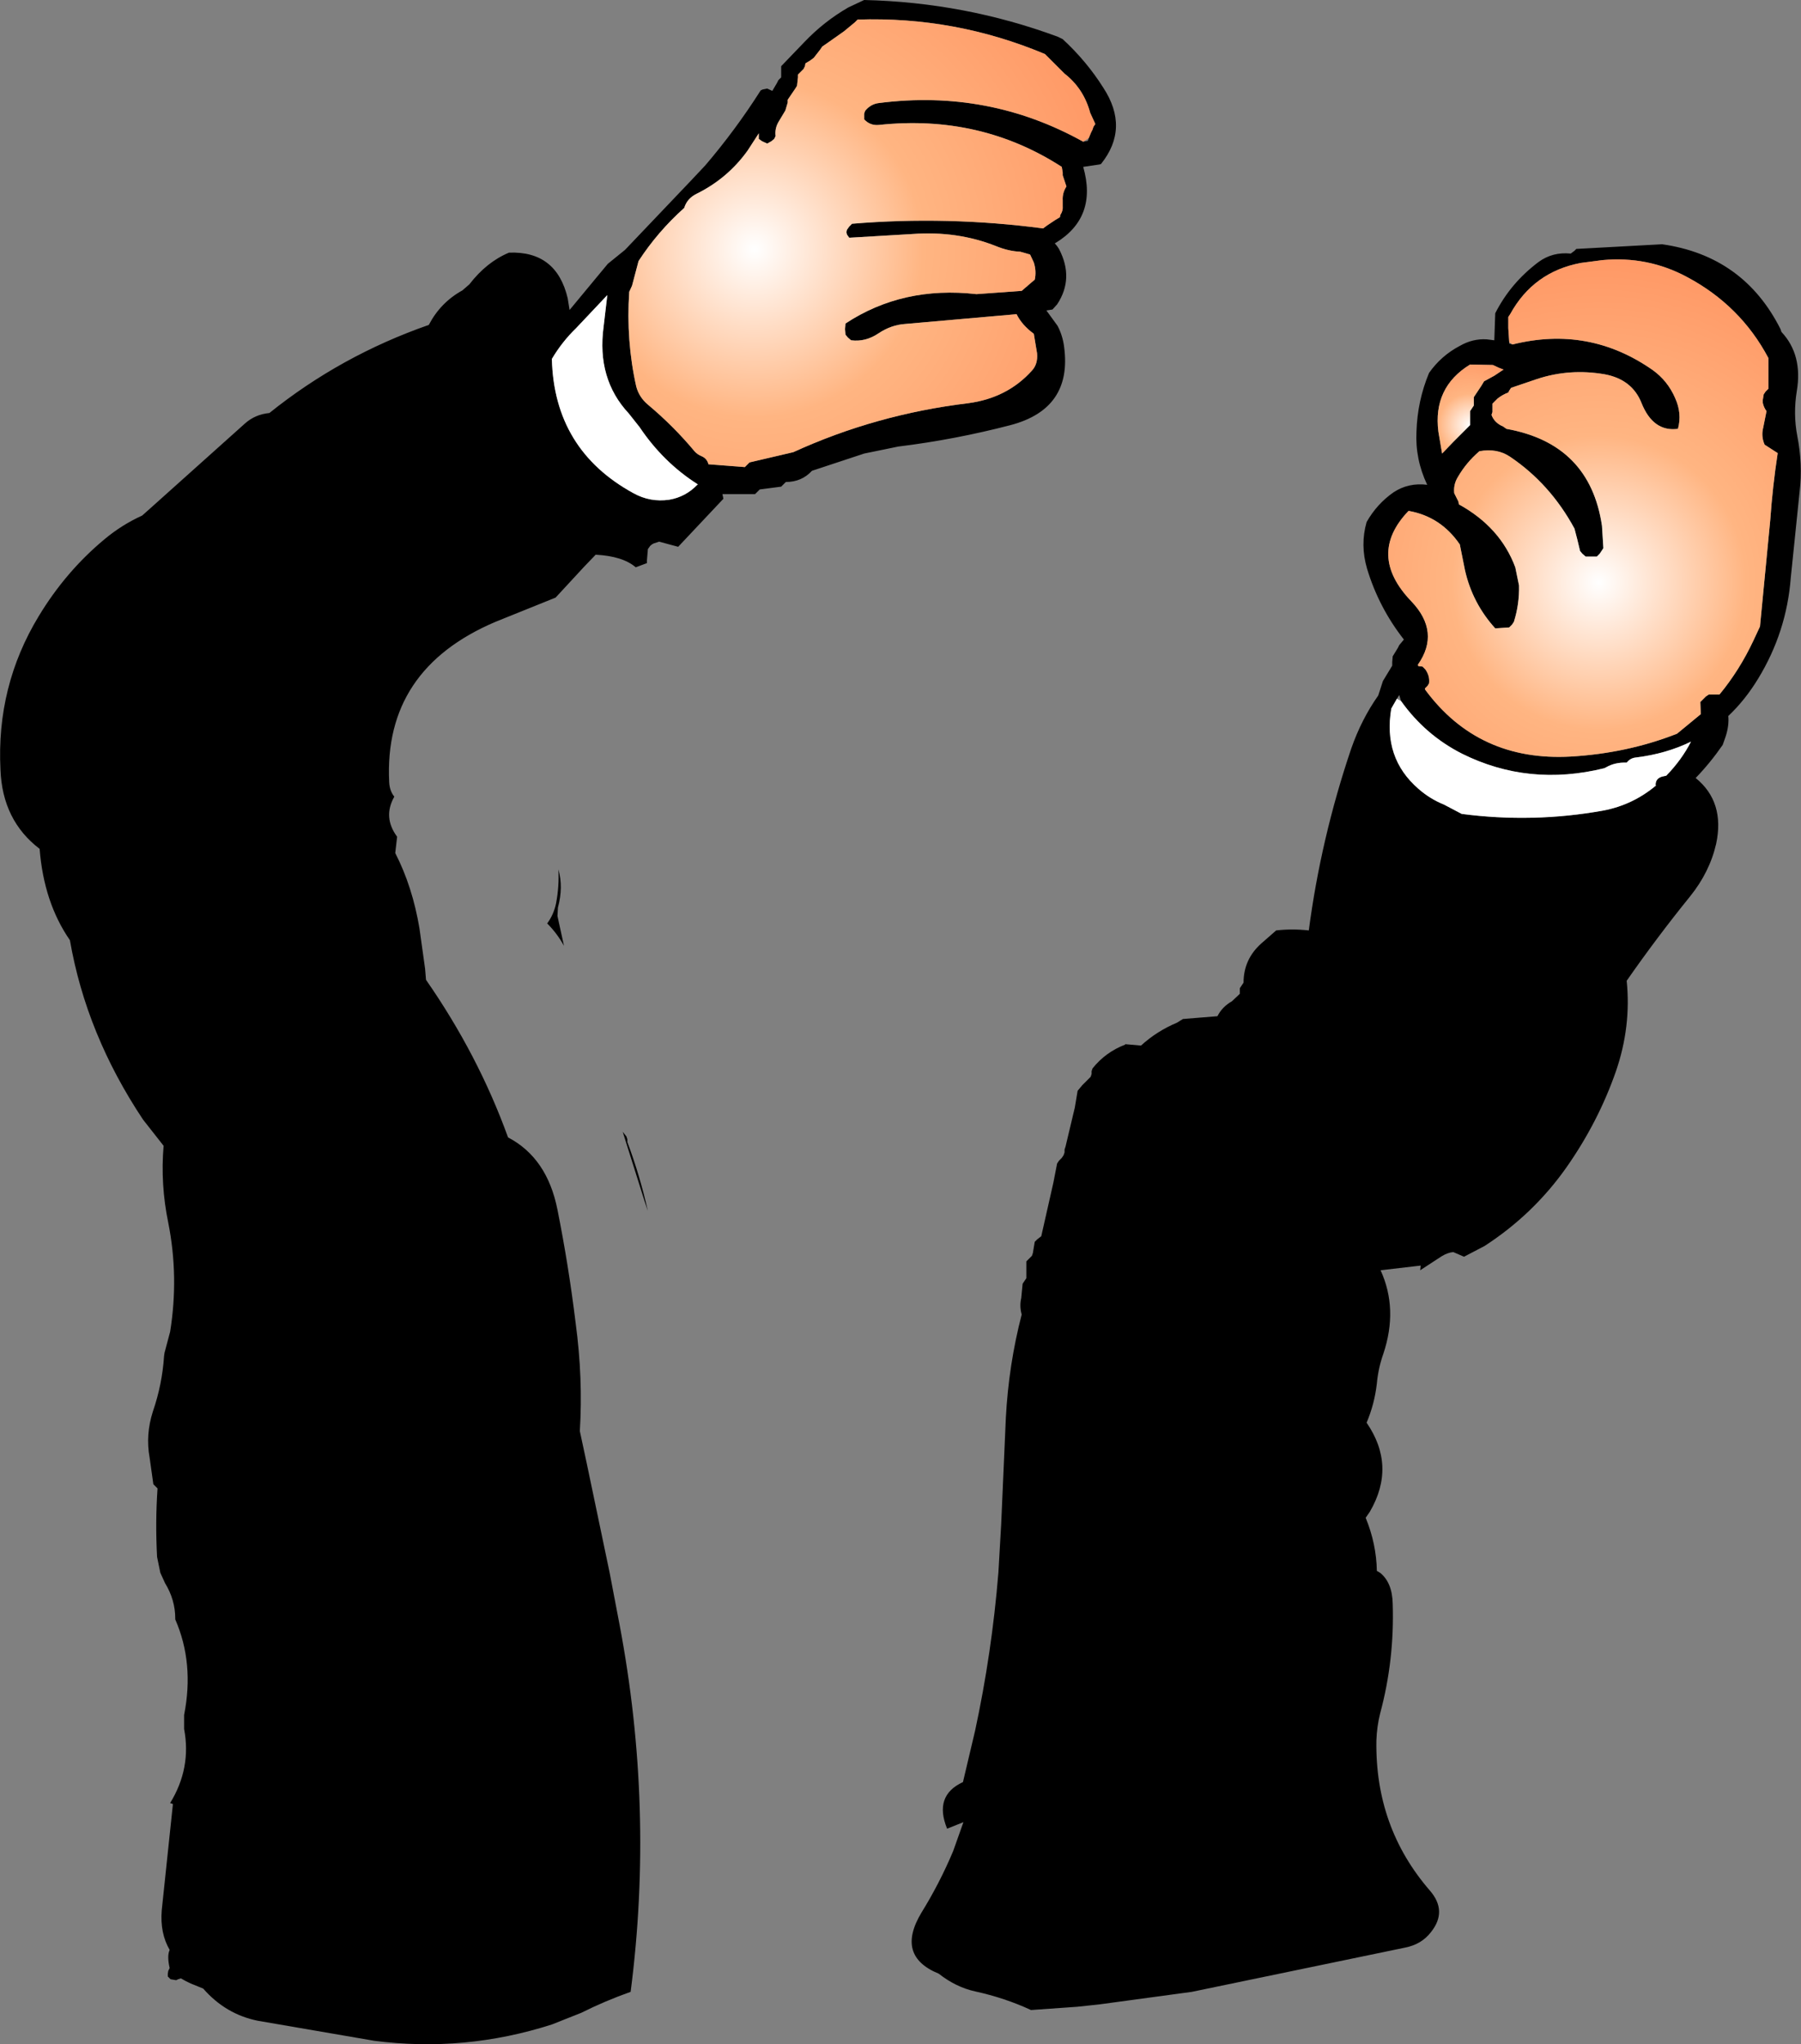 <?xml version="1.0" encoding="UTF-8" standalone="no"?>
<svg xmlns:xlink="http://www.w3.org/1999/xlink" height="219.25px" width="193.2px" xmlns="http://www.w3.org/2000/svg">
  <rect width="100%" height="100%" fill="#808080" stroke="none"/>
  <g transform="matrix(1.0, 0.0, 0.0, 1.0, 96.6, 109.65)">
    <path d="M94.5 -74.05 Q96.8 -71.6 96.15 -67.7 95.75 -65.25 96.2 -62.9 96.8 -59.85 96.45 -56.9 L95.5 -47.65 Q95.05 -41.85 92.0 -36.85 90.6 -34.55 88.8 -32.85 88.9 -31.8 88.5 -30.6 L88.2 -29.75 Q86.85 -27.8 85.3 -26.2 88.45 -23.65 87.5 -19.15 86.8 -16.1 84.7 -13.5 81.1 -9.05 77.9 -4.45 78.4 0.45 76.75 5.25 74.85 10.7 71.45 15.55 67.9 20.6 62.65 24.0 L60.45 25.15 59.3 24.65 Q58.7 24.7 58.05 25.1 L55.75 26.6 55.8 26.1 51.5 26.6 Q53.4 30.75 51.8 35.55 51.25 37.1 51.1 38.75 50.85 40.95 50.0 42.95 53.2 47.6 50.35 52.5 L49.9 53.15 Q51.05 55.95 51.1 58.85 L51.45 59.05 Q52.75 60.1 52.8 62.35 53.0 68.4 51.45 74.15 51.1 75.55 51.05 77.05 50.9 86.35 56.8 93.15 58.7 95.35 56.9 97.6 55.9 98.9 54.15 99.25 L31.25 104.0 21.3 105.35 18.95 105.6 14.0 105.95 Q11.2 104.65 8.0 103.95 5.95 103.5 4.1 102.05 -0.55 100.15 2.25 95.5 4.2 92.35 5.65 88.9 L6.75 85.8 5.0 86.5 Q3.55 82.95 6.7 81.5 L8.0 76.0 Q9.8 67.65 10.5 59.05 L10.8 53.85 11.3 42.45 Q11.6 36.75 13.0 31.35 12.75 30.45 12.95 29.6 L13.1 28.05 13.3 27.75 13.5 27.45 13.5 26.85 13.5 25.65 13.75 25.4 14.1 25.05 14.2 24.75 14.3 24.15 14.4 23.55 14.65 23.3 15.1 22.95 16.4 17.2 16.8 15.15 17.0 14.85 17.3 14.55 17.5 14.25 17.6 13.95 17.6 13.65 17.7 13.35 18.7 9.15 19.0 7.35 19.5 6.75 20.4 5.85 20.5 5.55 20.5 5.25 20.6 4.95 Q22.0 3.2 24.1 2.4 L24.1 2.35 25.8 2.5 Q27.5 0.95 29.65 0.05 L30.3 -0.35 34.0 -0.65 Q34.5 -1.65 35.55 -2.25 L36.4 -3.05 36.4 -3.35 36.4 -3.65 36.6 -3.95 36.8 -4.25 Q36.8 -6.75 38.7 -8.45 L40.3 -9.85 Q42.0 -10.05 43.8 -9.85 45.1 -19.75 48.35 -29.35 49.45 -32.5 51.25 -35.05 L51.75 -36.6 52.75 -38.25 52.75 -38.65 52.8 -39.25 53.35 -40.15 53.5 -40.45 54.0 -41.05 Q51.3 -44.5 50.05 -48.65 49.3 -51.2 50.0 -53.65 51.1 -55.6 52.9 -56.85 54.5 -57.9 56.5 -57.65 55.2 -60.4 55.35 -63.35 55.45 -66.65 56.7 -69.65 58.0 -71.5 60.0 -72.55 61.4 -73.35 62.9 -73.25 L63.7 -73.15 63.8 -76.05 Q65.45 -79.3 68.45 -81.55 69.95 -82.65 71.9 -82.45 L72.3 -82.75 72.5 -82.95 81.7 -83.45 Q90.45 -82.2 94.4 -74.35 L94.5 -74.05 M65.65 -72.7 Q73.85 -74.75 80.7 -69.95 82.3 -68.8 83.1 -66.95 83.85 -65.3 83.4 -63.65 80.75 -63.3 79.5 -66.4 78.5 -68.95 75.55 -69.5 71.8 -70.15 68.3 -69.0 L65.5 -68.05 65.3 -67.75 65.2 -67.55 Q64.55 -67.3 64.05 -66.9 L63.5 -66.35 63.5 -65.75 63.5 -65.45 63.4 -65.15 Q63.7 -64.3 64.65 -63.9 L65.0 -63.65 Q73.95 -62.05 75.25 -53.25 L75.4 -50.85 75.0 -50.25 74.7 -49.95 73.5 -49.95 73.15 -50.25 72.9 -50.55 72.6 -51.8 72.3 -52.95 Q69.7 -57.75 65.4 -60.65 64.0 -61.6 62.1 -61.25 60.7 -60.05 59.8 -58.5 59.3 -57.7 59.4 -56.75 L59.85 -55.85 59.9 -55.55 Q64.35 -53.1 65.95 -48.8 L66.35 -46.85 Q66.4 -44.85 65.8 -42.95 L65.6 -42.65 65.3 -42.35 63.8 -42.25 Q61.35 -44.95 60.55 -48.5 L60.0 -51.25 Q57.95 -54.25 54.5 -54.85 50.0 -50.15 54.8 -45.15 57.95 -41.85 55.5 -38.35 L55.55 -38.2 56.0 -38.15 56.3 -37.85 Q56.8 -37.15 56.7 -36.35 L56.55 -36.1 56.25 -35.8 56.3 -35.65 Q62.0 -27.95 71.9 -28.5 77.95 -28.85 83.3 -30.95 L85.85 -33.05 85.8 -34.35 86.4 -34.95 86.7 -35.15 87.85 -35.15 Q90.0 -37.75 91.5 -40.95 L92.2 -42.45 93.3 -53.85 Q93.55 -57.45 94.1 -61.05 L92.7 -61.95 Q92.3 -62.85 92.55 -63.8 L92.9 -65.55 Q92.6 -65.95 92.5 -66.45 L92.5 -66.75 92.6 -67.35 92.8 -67.65 93.1 -67.95 93.1 -69.45 93.1 -71.25 Q90.1 -76.9 84.35 -79.95 80.15 -82.2 75.3 -81.75 L73.0 -81.45 Q67.9 -80.5 65.4 -75.95 L65.2 -75.65 65.2 -74.45 65.3 -72.95 65.3 -72.8 65.65 -72.7 M-3.9 -109.65 Q6.9 -109.4 16.9 -105.7 L17.4 -105.45 Q19.95 -103.1 21.75 -100.25 24.6 -95.9 21.5 -92.05 L21.3 -92.0 19.6 -91.75 Q21.15 -86.35 16.65 -83.6 L16.55 -83.55 16.8 -83.25 17.0 -82.95 Q18.65 -79.8 16.8 -77.0 L16.3 -76.45 15.65 -76.35 16.85 -74.7 Q17.4 -73.65 17.55 -72.45 18.45 -65.8 11.8 -64.05 5.85 -62.5 -0.25 -61.75 L-3.9 -61.0 -9.5 -59.15 Q-10.6 -57.95 -12.3 -57.95 L-12.6 -57.65 -12.8 -57.45 -15.1 -57.15 -15.4 -56.85 -15.6 -56.65 -19.1 -56.65 -19.0 -56.15 -23.85 -51.0 -25.9 -51.55 -26.5 -51.35 Q-26.7 -51.25 -26.85 -51.1 L-27.1 -50.75 -27.2 -49.55 -27.2 -49.25 -28.4 -48.8 Q-29.8 -50.0 -32.7 -50.15 L-33.95 -48.85 -37.0 -45.55 -43.45 -42.95 Q-55.45 -37.85 -54.85 -25.75 -54.8 -24.8 -54.3 -24.2 -55.55 -22.0 -54.0 -19.9 L-54.2 -18.15 Q-52.35 -14.55 -51.6 -10.05 L-51.0 -5.75 -50.9 -4.55 Q-45.3 3.5 -42.1 12.35 -37.9 14.55 -36.8 20.1 -35.6 26.1 -34.85 32.25 -34.05 38.2 -34.4 43.85 L-33.65 47.35 -31.2 59.05 -30.15 64.55 Q-26.4 84.3 -28.95 104.0 -31.65 104.95 -34.25 106.25 L-37.4 107.5 Q-46.75 110.5 -56.45 109.25 L-68.95 107.1 Q-72.4 106.4 -74.8 103.65 L-76.15 103.1 Q-76.7 102.85 -77.2 102.55 L-77.5 102.65 -77.7 102.75 -78.3 102.65 -78.6 102.35 -78.6 102.05 -78.55 101.75 -78.4 101.45 Q-78.7 100.15 -78.4 99.5 -79.45 97.7 -79.25 95.25 L-78.05 83.85 -78.35 83.75 Q-76.05 80.0 -76.85 75.8 L-76.85 74.3 Q-75.75 68.75 -77.8 64.05 L-77.8 63.95 Q-77.8 61.95 -78.9 60.15 L-79.4 59.05 -79.75 57.35 Q-79.95 53.6 -79.7 50.0 L-80.15 49.55 -80.55 46.7 Q-81.0 44.25 -80.2 41.75 -79.2 38.85 -79.0 35.8 L-78.95 35.45 -78.35 33.2 Q-77.4 27.3 -78.55 21.5 -79.4 17.4 -79.05 13.25 L-81.25 10.45 Q-87.35 1.3 -89.1 -8.8 -91.9 -12.85 -92.35 -18.6 -96.35 -21.65 -96.55 -27.1 -97.0 -36.05 -92.45 -43.55 -89.55 -48.35 -85.4 -51.8 -83.55 -53.35 -81.35 -54.35 L-80.45 -55.15 -70.35 -64.2 Q-69.25 -65.2 -67.7 -65.35 -60.05 -71.5 -50.6 -74.8 -49.35 -77.2 -47.0 -78.5 L-46.25 -79.15 Q-44.4 -81.55 -42.0 -82.55 -36.9 -82.75 -35.7 -77.65 L-35.5 -76.4 -31.4 -81.35 -29.55 -82.85 -22.55 -90.2 -20.95 -91.9 Q-17.7 -95.7 -15.0 -99.95 L-14.8 -100.05 -14.3 -100.15 -13.75 -99.9 -13.25 -100.75 -13.1 -101.05 -12.8 -101.35 -12.8 -101.65 -12.8 -101.95 -12.8 -102.25 -12.8 -102.55 -10.3 -105.15 Q-8.2 -107.35 -5.6 -108.85 L-3.9 -109.65 M20.2 -94.85 L20.45 -95.45 20.6 -95.75 20.7 -96.05 20.9 -96.35 20.35 -97.55 Q19.65 -100.15 17.6 -101.75 L15.5 -103.85 Q5.85 -107.9 -4.6 -107.55 L-4.9 -107.25 -6.05 -106.3 -7.75 -105.1 -8.4 -104.65 -8.6 -104.35 -9.3 -103.45 -9.7 -103.15 -10.2 -102.85 -10.25 -102.55 -10.4 -102.25 -10.7 -101.95 -11.0 -101.65 -11.0 -101.35 -11.1 -100.45 -11.25 -100.2 -12.1 -98.95 -12.1 -98.65 -12.35 -97.8 -13.1 -96.55 Q-13.5 -95.85 -13.4 -95.05 L-13.55 -94.75 -13.85 -94.5 -14.3 -94.25 -14.85 -94.5 -15.2 -94.75 -15.2 -95.05 -15.2 -95.35 -16.4 -93.5 Q-18.55 -90.5 -21.9 -88.85 -22.9 -88.35 -23.2 -87.35 -26.05 -84.8 -28.1 -81.65 L-28.8 -79.0 -29.1 -78.35 Q-29.45 -73.1 -28.35 -68.2 -28.05 -67.05 -27.1 -66.25 -24.35 -63.95 -22.1 -61.25 -21.8 -60.9 -21.3 -60.7 -20.75 -60.45 -20.6 -59.85 L-16.7 -59.55 -16.4 -59.85 -16.2 -60.05 -11.5 -61.15 Q-2.65 -65.2 7.25 -66.4 11.45 -66.95 14.1 -69.9 14.75 -70.6 14.65 -71.75 L14.3 -73.85 Q13.05 -74.75 12.45 -75.95 L0.5 -74.9 Q-1.0 -74.8 -2.35 -73.9 -3.75 -72.95 -5.3 -73.15 L-5.65 -73.45 -5.9 -73.75 -5.95 -74.35 -5.9 -74.95 Q0.25 -79.0 8.15 -78.1 L13.0 -78.45 14.1 -79.4 14.4 -79.65 Q14.6 -80.55 14.3 -81.5 L13.9 -82.35 12.85 -82.65 Q11.6 -82.7 10.25 -83.25 6.1 -84.9 1.3 -84.55 L-5.5 -84.15 -5.75 -84.5 -5.8 -84.75 -5.75 -85.0 -5.5 -85.35 -5.2 -85.65 Q5.05 -86.5 15.3 -85.15 L15.7 -85.45 16.6 -86.05 17.1 -86.35 17.15 -86.6 Q17.45 -87.05 17.4 -87.55 L17.4 -88.15 Q17.35 -88.95 17.8 -89.65 L17.7 -89.95 17.5 -90.55 17.4 -90.85 17.4 -91.15 17.3 -91.75 Q8.55 -97.4 -2.3 -96.25 -3.25 -96.15 -3.9 -96.85 L-3.9 -97.15 -3.9 -97.45 -3.8 -97.75 Q-3.2 -98.5 -2.3 -98.6 9.45 -100.1 19.6 -94.45 L20.1 -94.55 20.2 -94.85 M59.3 -62.25 L61.1 -64.05 61.1 -64.65 61.1 -65.25 61.1 -65.55 61.3 -65.85 61.5 -66.15 61.5 -66.45 61.5 -67.05 62.1 -67.95 62.3 -68.25 62.6 -68.75 63.7 -69.35 64.6 -69.95 64.7 -70.0 Q64.15 -70.2 63.55 -70.5 L61.1 -70.55 Q57.1 -68.1 57.7 -63.35 L58.1 -61.0 59.3 -62.25 M53.7 -34.45 L53.5 -35.1 53.25 -34.7 52.65 -33.65 Q51.75 -28.35 55.55 -25.05 56.8 -23.95 58.3 -23.35 L60.2 -22.35 Q67.8 -21.35 75.35 -22.7 78.55 -23.3 81.05 -25.4 L81.0 -25.45 Q81.0 -26.15 81.7 -26.35 L82.15 -26.45 Q83.8 -28.15 84.8 -30.1 82.15 -28.8 78.9 -28.4 78.3 -28.35 77.9 -27.85 76.65 -27.9 75.7 -27.35 L75.5 -27.25 Q67.4 -25.25 60.25 -28.8 56.3 -30.8 53.7 -34.45 M-21.75 -57.7 Q-25.45 -60.05 -28.0 -63.85 L-29.15 -65.3 Q-32.6 -69.0 -31.85 -74.6 L-31.45 -78.0 -34.8 -74.45 Q-36.3 -73.0 -37.4 -71.15 -37.15 -61.4 -28.65 -56.75 -26.85 -55.75 -24.8 -56.05 -23.05 -56.35 -21.8 -57.65 L-21.7 -57.65 -21.75 -57.7 M-36.95 -12.75 Q-36.6 -14.6 -36.7 -16.4 -36.15 -14.5 -36.75 -12.3 L-36.8 -11.4 -36.1 -8.2 Q-36.85 -9.55 -37.9 -10.6 -37.2 -11.55 -36.95 -12.75 M-29.4 12.25 L-29.3 12.55 -29.3 12.85 Q-27.95 16.45 -27.1 20.25 L-27.45 19.2 -29.8 11.75 -29.4 12.25" fill="#000000" fill-rule="evenodd" stroke="none"/>
    <path d="M65.3 -72.95 L65.2 -74.45 65.2 -75.65 65.4 -75.95 Q67.9 -80.5 73.0 -81.45 L75.3 -81.75 Q80.15 -82.2 84.35 -79.95 90.1 -76.9 93.1 -71.25 L93.1 -69.45 93.1 -67.95 92.8 -67.65 92.6 -67.35 92.5 -66.75 92.5 -66.45 Q92.6 -65.95 92.9 -65.55 L92.55 -63.8 Q92.3 -62.85 92.7 -61.95 L94.1 -61.05 Q93.55 -57.45 93.3 -53.85 L92.2 -42.45 91.5 -40.95 Q90.0 -37.75 87.85 -35.15 L86.7 -35.15 86.4 -34.95 85.8 -34.35 85.85 -33.05 83.3 -30.95 Q77.95 -28.85 71.9 -28.5 62.0 -27.95 56.3 -35.65 L56.25 -35.8 56.55 -36.1 56.7 -36.35 Q56.8 -37.15 56.3 -37.85 L56.0 -38.15 55.55 -38.2 55.5 -38.35 Q57.95 -41.85 54.8 -45.15 50.0 -50.15 54.5 -54.85 57.95 -54.25 60.0 -51.25 L60.55 -48.5 Q61.35 -44.95 63.8 -42.25 L65.3 -42.35 65.6 -42.65 65.8 -42.95 Q66.4 -44.85 66.35 -46.85 L65.95 -48.8 Q64.35 -53.1 59.9 -55.55 L59.85 -55.85 59.4 -56.75 Q59.3 -57.7 59.8 -58.5 60.7 -60.05 62.1 -61.25 64.0 -61.6 65.4 -60.65 69.7 -57.75 72.3 -52.95 L72.6 -51.8 72.9 -50.55 73.15 -50.25 73.5 -49.95 74.7 -49.95 75.0 -50.25 75.4 -50.85 75.25 -53.25 Q73.95 -62.05 65.0 -63.65 L64.65 -63.9 Q63.7 -64.3 63.4 -65.15 L63.5 -65.45 63.5 -65.75 63.5 -66.35 64.05 -66.9 Q64.55 -67.3 65.2 -67.55 L65.3 -67.75 65.5 -68.05 68.3 -69.0 Q71.8 -70.15 75.55 -69.5 78.5 -68.95 79.5 -66.4 80.75 -63.3 83.4 -63.65 83.85 -65.3 83.1 -66.95 82.3 -68.8 80.7 -69.95 73.85 -74.75 65.65 -72.7 L65.3 -72.95" fill="url(#gradient0)" fill-rule="evenodd" stroke="none"/>
    <path d="M19.6 -94.45 Q9.45 -100.1 -2.3 -98.6 -3.2 -98.5 -3.8 -97.75 L-3.9 -97.45 -3.9 -97.15 -3.9 -96.85 Q-3.25 -96.15 -2.3 -96.25 8.55 -97.4 17.3 -91.75 L17.4 -91.15 17.4 -90.85 17.5 -90.55 17.7 -89.95 17.8 -89.65 Q17.35 -88.95 17.4 -88.15 L17.4 -87.55 Q17.45 -87.05 17.15 -86.6 L17.1 -86.35 16.6 -86.05 15.7 -85.45 15.3 -85.15 Q5.05 -86.5 -5.2 -85.65 L-5.5 -85.35 -5.75 -85.0 -5.8 -84.75 -5.75 -84.5 -5.5 -84.15 1.3 -84.55 Q6.1 -84.9 10.25 -83.25 11.6 -82.7 12.85 -82.65 L13.9 -82.35 14.3 -81.5 Q14.6 -80.55 14.4 -79.65 L14.1 -79.4 13.0 -78.45 8.15 -78.1 Q0.25 -79.0 -5.9 -74.95 L-5.95 -74.35 -5.9 -73.75 -5.65 -73.45 -5.3 -73.15 Q-3.75 -72.95 -2.35 -73.9 -1.0 -74.8 0.5 -74.9 L12.45 -75.95 Q13.05 -74.75 14.3 -73.85 L14.65 -71.75 Q14.75 -70.6 14.1 -69.9 11.45 -66.95 7.25 -66.4 -2.65 -65.2 -11.5 -61.15 L-16.2 -60.05 -16.4 -59.85 -16.7 -59.55 -20.6 -59.85 Q-20.75 -60.45 -21.3 -60.7 -21.8 -60.9 -22.1 -61.25 -24.35 -63.95 -27.1 -66.25 -28.05 -67.05 -28.35 -68.2 -29.45 -73.1 -29.1 -78.35 L-28.8 -79.0 -28.1 -81.65 Q-26.05 -84.8 -23.2 -87.35 -22.9 -88.35 -21.9 -88.85 -18.55 -90.5 -16.4 -93.5 L-15.2 -95.35 -15.2 -95.05 -15.2 -94.75 -14.85 -94.5 -14.3 -94.25 -13.85 -94.5 -13.55 -94.75 -13.4 -95.05 Q-13.5 -95.85 -13.1 -96.55 L-12.35 -97.8 -12.1 -98.65 -12.1 -98.95 -11.25 -100.2 -11.1 -100.45 -11.0 -101.35 -11.0 -101.65 -10.7 -101.95 -10.4 -102.25 -10.25 -102.55 -10.2 -102.85 -9.7 -103.15 -9.3 -103.45 -8.6 -104.35 -8.4 -104.65 -7.75 -105.1 -6.05 -106.3 -4.9 -107.25 -4.6 -107.55 Q5.85 -107.9 15.5 -103.85 L17.6 -101.75 Q19.65 -100.15 20.35 -97.55 L20.9 -96.35 20.7 -96.05 20.6 -95.75 20.45 -95.45 20.2 -94.85 19.6 -94.45" fill="url(#gradient1)" fill-rule="evenodd" stroke="none"/>
    <path d="M59.3 -62.25 L58.1 -61.0 57.7 -63.35 Q57.1 -68.1 61.1 -70.55 L63.55 -70.5 Q64.15 -70.2 64.7 -70.0 L64.6 -69.95 63.7 -69.35 62.6 -68.75 62.3 -68.25 62.1 -67.95 61.5 -67.05 61.5 -66.45 61.5 -66.15 61.3 -65.85 61.1 -65.55 61.1 -65.25 61.1 -64.65 61.1 -64.05 59.3 -62.25" fill="url(#gradient2)" fill-rule="evenodd" stroke="none"/>
    <path d="M53.25 -34.7 L53.7 -34.45 Q56.3 -30.8 60.25 -28.8 67.4 -25.25 75.5 -27.25 L75.7 -27.35 Q76.65 -27.9 77.9 -27.85 78.3 -28.35 78.9 -28.4 82.15 -28.8 84.8 -30.1 83.8 -28.15 82.15 -26.45 L81.7 -26.35 Q81.0 -26.15 81.0 -25.45 L81.05 -25.4 Q78.55 -23.3 75.35 -22.7 67.8 -21.35 60.2 -22.35 L58.3 -23.35 Q56.8 -23.95 55.55 -25.05 51.75 -28.35 52.65 -33.65 L53.25 -34.7 M-21.8 -57.65 Q-23.05 -56.35 -24.8 -56.05 -26.85 -55.75 -28.65 -56.75 -37.15 -61.4 -37.4 -71.15 -36.3 -73.0 -34.8 -74.45 L-31.45 -78.0 -31.85 -74.6 Q-32.6 -69.0 -29.15 -65.3 L-28.0 -63.85 Q-25.45 -60.05 -21.75 -57.7 L-21.8 -57.65" fill="#ffffff" fill-rule="evenodd" stroke="none"/>
  </g>
  <defs>
    <radialGradient cx="0" cy="0" gradientTransform="matrix(0.042, 0.0, 0.0, 0.042, 74.9, -47.15)" gradientUnits="userSpaceOnUse" id="gradient0" r="819.2" spreadMethod="pad">
      <stop offset="0.0" stop-color="#ffffff"/>
      <stop offset="0.459" stop-color="#ffb582"/>
      <stop offset="1.0" stop-color="#ff9966"/>
    </radialGradient>
    <radialGradient cx="0" cy="0" gradientTransform="matrix(0.048, 0.0, 0.0, 0.048, -15.65, -82.9)" gradientUnits="userSpaceOnUse" id="gradient1" r="819.2" spreadMethod="pad">
      <stop offset="0.0" stop-color="#ffffff"/>
      <stop offset="0.459" stop-color="#ffb582"/>
      <stop offset="1.0" stop-color="#ff9966"/>
    </radialGradient>
    <radialGradient cx="0" cy="0" gradientTransform="matrix(0.009, 0.0, 0.0, 0.009, 61.1, -64.05)" gradientUnits="userSpaceOnUse" id="gradient2" r="819.2" spreadMethod="pad">
      <stop offset="0.0" stop-color="#ffffff"/>
      <stop offset="0.459" stop-color="#ffb582"/>
      <stop offset="1.0" stop-color="#ff9966"/>
    </radialGradient>
  </defs>
</svg>
